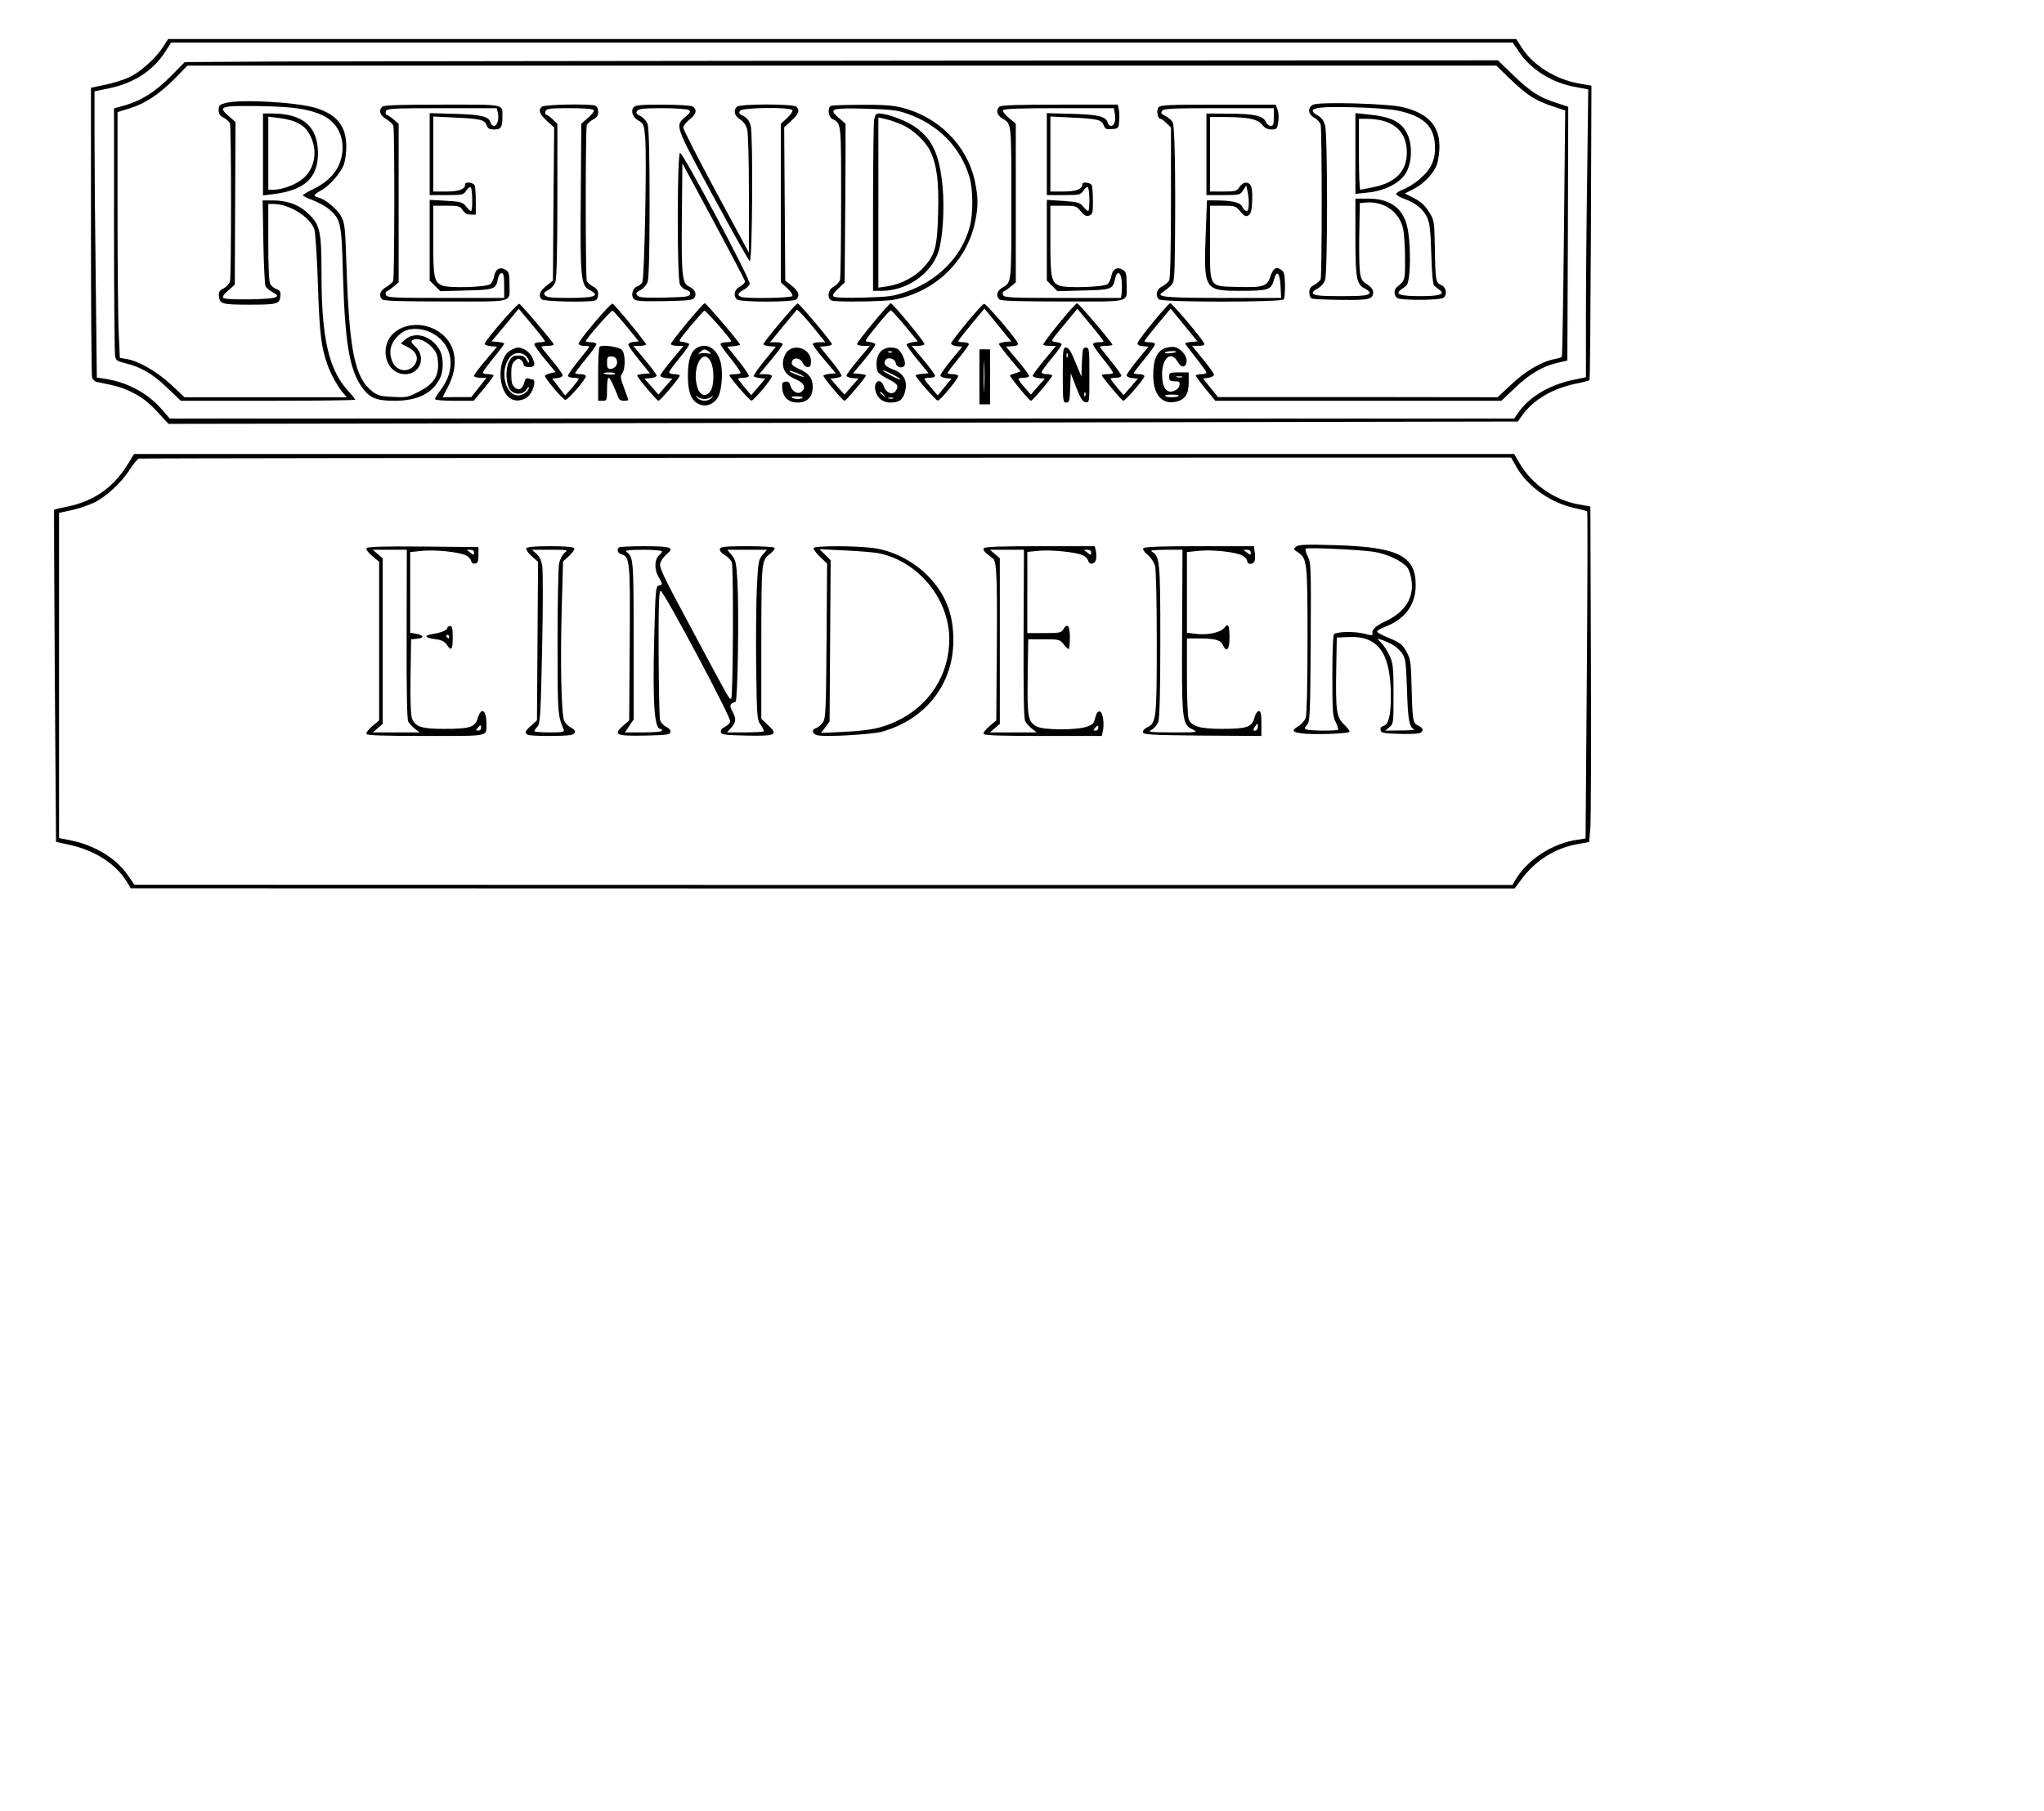 <?xml version="1.0" encoding="UTF-8" standalone="yes"?>
<svg version="1.0" xmlns="http://www.w3.org/2000/svg" width="304.8mm" height="270mm" viewBox="0 0 1152 1021" preserveAspectRatio="xMidYMid meet">
  <g transform="translate(0,1021) scale(0.1,-0.1)" fill="#000000" stroke="none">
    <path d="M917 9946 c-40 -63 -129 -143 -192 -172 -30 -14 -91 -33 -135 -42
l-80 -17 0 -805 c0 -443 3 -815 6 -828 4 -12 16 -24 28 -26 114 -22 150 -33
209 -64 47 -24 87 -56 131 -104 l63 -68 3804 6 3805 7 27 38 c62 85 168 148
298 175 41 8 76 18 79 20 3 3 6 378 8 833 l3 828 -70 12 c-133 24 -258 102
-322 201 l-32 50 -3801 0 -3801 0 -28 -44z m7648 -32 c68 -99 187 -172 318
-195 l70 -13 -6 -485 c-4 -267 -7 -633 -7 -812 l0 -326 -62 -13 c-134 -26
-250 -92 -313 -178 l-30 -42 -3790 0 -3791 0 -50 58 c-78 87 -192 148 -315
166 l-46 7 -6 541 c-4 298 -7 661 -7 807 l0 266 82 17 c142 30 248 99 318 208
l32 50 3782 0 3783 0 38 -56z"/>
    <path d="M1527 9863 l-488 -3 -82 -83 c-88 -87 -162 -134 -259 -162 l-58 -16
0 -683 c0 -376 3 -697 6 -713 5 -25 12 -30 57 -41 86 -20 157 -61 237 -139
l77 -73 492 0 c270 0 491 3 491 6 0 4 -18 26 -39 49 -110 119 -151 298 -151
657 0 242 -8 279 -71 340 -54 53 -120 78 -207 78 l-54 0 4 -232 c2 -128 8
-241 12 -251 5 -10 22 -25 38 -33 57 -29 29 -39 -122 -42 -87 -1 -147 1 -154
8 -6 6 2 20 28 42 l37 33 2 459 2 458 -39 34 c-61 53 -46 58 156 56 191 -3
271 -12 353 -43 94 -35 144 -118 132 -221 -11 -88 -65 -156 -161 -203 -31 -15
-58 -31 -61 -35 -3 -4 23 -17 56 -29 33 -13 75 -36 93 -52 65 -56 69 -76 77
-369 11 -378 36 -529 102 -626 46 -68 82 -84 192 -84 127 1 209 41 252 125 23
43 22 124 -3 165 -44 76 -136 103 -190 57 l-27 -24 39 -20 c49 -25 64 -61 41
-97 -34 -51 -104 -42 -128 16 -25 62 -7 116 54 162 41 31 120 28 179 -7 110
-64 128 -200 41 -314 -18 -24 -33 -48 -33 -53 0 -6 44 -10 109 -10 l109 0 56
67 c31 37 56 71 56 75 0 4 -13 8 -30 8 -16 0 -30 4 -30 9 0 5 27 42 60 83 33
40 60 76 60 80 0 4 -16 8 -35 10 l-36 3 77 92 76 92 74 -88 c41 -49 74 -92 74
-95 0 -3 -13 -6 -30 -6 -16 0 -30 -5 -30 -12 0 -6 27 -44 60 -84 l60 -72 -30
-7 c-16 -4 -30 -10 -30 -15 0 -14 102 -135 115 -135 15 0 115 115 115 133 0 7
-13 12 -30 12 -16 0 -30 3 -30 6 0 3 27 39 60 79 33 40 60 78 60 84 0 6 -13
11 -30 11 -16 0 -30 3 -30 6 0 12 143 175 151 172 5 -2 40 -41 79 -88 l69 -85
-30 -3 c-16 -2 -29 -9 -29 -15 0 -7 27 -46 61 -87 l61 -75 -36 -3 c-20 -2 -36
-6 -36 -9 0 -11 111 -143 120 -143 10 0 120 130 120 142 0 4 -13 8 -30 8 -16
0 -30 5 -30 11 0 5 27 42 60 82 33 39 57 74 53 78 -5 4 -21 9 -36 11 -28 3
-27 3 43 88 39 47 74 86 79 88 8 3 151 -161 151 -172 0 -3 -13 -6 -30 -6 -16
0 -30 -5 -30 -11 0 -6 27 -43 60 -84 32 -40 56 -75 53 -79 -4 -3 -19 -6 -35
-6 -15 0 -28 -3 -28 -6 0 -12 115 -144 124 -143 14 0 116 123 116 138 0 6 -16
11 -36 11 l-36 0 66 79 c36 43 66 84 66 90 0 6 -16 11 -35 11 l-36 0 72 88
c40 48 75 90 79 95 3 4 41 -36 84 -88 l77 -95 -35 0 c-20 0 -36 -5 -36 -11 0
-5 29 -45 65 -87 l65 -77 -35 -3 c-19 -2 -35 -7 -35 -11 0 -11 109 -141 119
-141 9 0 121 133 121 143 0 3 -16 7 -36 9 l-37 3 67 80 c36 43 63 82 58 86 -4
4 -20 9 -35 11 -28 3 -27 3 44 91 39 48 74 87 79 87 4 0 40 -39 80 -87 l72
-88 -31 -5 c-18 -3 -32 -9 -32 -13 -1 -5 27 -43 61 -85 l63 -77 -37 -3 c-20
-2 -36 -6 -36 -9 0 -11 115 -143 125 -142 13 0 115 123 115 138 0 6 -13 11
-30 11 -16 0 -30 3 -30 7 0 3 27 39 60 79 33 40 60 77 60 83 0 6 -13 11 -30
11 -16 0 -30 3 -30 6 0 3 33 46 74 95 l74 89 76 -93 75 -92 -35 -3 c-18 -2
-34 -7 -34 -12 0 -4 27 -41 61 -81 l61 -73 -28 -10 c-16 -5 -31 -10 -32 -12
-6 -4 109 -144 118 -144 10 0 120 131 120 142 0 4 -13 8 -30 8 -16 0 -30 5
-30 11 0 5 27 42 60 82 33 39 57 74 53 78 -5 4 -20 9 -36 11 -27 3 -27 4 49
95 l76 92 74 -89 c41 -49 74 -92 74 -95 0 -3 -13 -5 -30 -5 -16 0 -30 -5 -30
-12 0 -6 27 -44 59 -84 33 -40 57 -75 54 -78 -4 -3 -19 -6 -35 -6 -15 0 -28
-3 -28 -6 0 -9 113 -144 121 -144 12 0 119 124 119 138 0 7 -13 12 -30 12 -16
0 -30 3 -30 6 0 3 27 39 60 79 33 40 60 78 60 84 0 6 -13 11 -30 11 -16 0 -30
3 -30 6 0 3 33 46 74 95 l74 89 76 -93 75 -92 -35 -3 c-18 -2 -34 -6 -34 -9 0
-3 27 -39 60 -80 33 -42 60 -79 60 -84 0 -5 -13 -9 -30 -9 -16 0 -30 -4 -30
-8 0 -4 25 -38 55 -75 l55 -67 807 0 806 0 77 73 c81 78 157 123 243 142 l52
12 3 715 2 716 -67 22 c-97 31 -145 62 -244 157 l-86 83 -3214 -2 c-1768 -2
-3434 -4 -3702 -5z m6988 -101 c92 -88 141 -120 239 -152 l69 -23 -7 -690 c-4
-380 -9 -694 -12 -698 -2 -4 -21 -10 -41 -14 -71 -13 -164 -67 -243 -142 l-78
-73 -788 1 -789 0 -42 52 -42 52 32 5 c20 4 31 11 29 19 -2 8 -30 47 -63 87
l-60 74 36 0 c28 0 36 4 32 14 -10 25 -180 226 -191 226 -13 -1 -180 -204
-184 -224 -2 -10 7 -16 29 -18 l32 -3 -62 -75 c-33 -41 -61 -80 -61 -87 0 -6
14 -13 32 -15 l31 -3 -40 -47 -40 -46 -37 43 c-20 24 -36 46 -36 49 0 3 14 6
30 6 17 0 30 5 30 12 0 6 -27 44 -60 84 -33 40 -60 75 -60 78 0 3 16 6 35 6
19 0 35 3 35 6 0 10 -190 234 -199 234 -13 0 -191 -218 -191 -233 0 -4 16 -7
36 -7 l36 0 -66 -80 c-36 -43 -66 -84 -66 -89 0 -5 15 -11 34 -13 l35 -3 -40
-45 -39 -45 -35 40 c-19 22 -35 43 -35 48 0 4 14 7 30 7 17 0 30 5 30 11 0 5
-29 45 -65 87 l-65 77 36 3 c26 2 34 7 30 17 -11 29 -180 226 -190 222 -16 -5
-186 -210 -186 -224 0 -6 14 -13 31 -15 l32 -3 -62 -75 c-33 -41 -61 -80 -61
-87 0 -6 14 -13 31 -15 l31 -3 -38 -47 -39 -48 -37 43 c-20 23 -37 45 -38 50
0 4 14 7 30 7 17 0 30 5 30 11 0 6 -30 47 -66 90 l-66 79 36 0 c20 0 36 5 36
10 0 14 -179 230 -190 230 -11 0 -190 -217 -190 -230 0 -5 16 -10 36 -10 l36
0 -66 -79 c-36 -43 -66 -84 -66 -89 0 -6 15 -12 34 -14 l34 -3 -40 -45 -39
-45 -40 45 -39 45 27 3 c16 2 31 7 35 11 4 4 -21 43 -57 86 l-65 80 36 3 c19
2 34 7 32 12 -7 20 -184 230 -193 229 -10 0 -187 -210 -193 -229 -2 -5 13 -10
33 -12 l37 -3 -65 -80 c-36 -44 -63 -83 -59 -87 4 -3 20 -8 36 -10 l29 -3 -40
-47 -40 -46 -37 43 c-20 24 -36 46 -36 49 0 3 14 6 30 6 17 0 30 5 30 11 0 6
-27 46 -61 88 l-61 76 36 3 c20 2 36 6 36 9 0 10 -190 233 -199 233 -11 0
-191 -217 -191 -230 0 -5 16 -10 36 -10 l36 0 -66 -79 c-36 -43 -66 -84 -66
-89 0 -6 15 -12 34 -14 l35 -3 -40 -45 -39 -45 -39 45 -40 45 35 3 c19 2 34 8
34 14 0 5 -30 46 -66 89 l-66 79 36 0 c20 0 36 4 36 8 0 11 -177 226 -189 230
-11 4 -191 -208 -191 -225 0 -8 13 -13 30 -13 17 0 30 -2 30 -5 0 -3 -27 -38
-60 -78 -33 -41 -60 -79 -60 -85 0 -7 14 -12 30 -12 17 0 30 -3 30 -7 -1 -5
-18 -27 -38 -51 l-38 -42 -36 47 -37 48 29 3 c17 2 30 9 30 16 0 7 -27 44 -60
84 -33 39 -60 73 -60 76 0 3 16 6 35 6 19 0 35 3 35 8 -1 10 -183 225 -195
229 -11 3 -195 -209 -195 -226 0 -5 16 -11 35 -13 l35 -3 -65 -77 c-36 -42
-65 -82 -65 -87 0 -6 16 -11 35 -11 l36 0 -43 -54 -43 -55 -81 0 -81 -1 34 66
c53 106 44 211 -23 277 -110 109 -305 74 -330 -59 -15 -82 35 -154 108 -154
84 0 120 96 58 155 -26 25 -28 30 -15 38 26 14 70 -2 105 -38 27 -28 34 -44
37 -87 6 -78 -24 -123 -107 -166 -61 -32 -70 -34 -146 -30 -69 3 -86 7 -116
30 -100 76 -131 228 -147 708 -7 215 -9 239 -29 278 -23 43 -88 98 -129 108
-32 8 -29 16 13 39 50 27 118 105 132 153 7 21 12 66 12 98 -1 113 -53 178
-171 215 -106 33 -430 51 -511 28 -33 -9 -38 -14 -38 -39 0 -22 7 -33 29 -44
16 -9 31 -23 35 -31 8 -21 8 -863 0 -893 -4 -12 -20 -30 -36 -38 -24 -13 -29
-20 -26 -47 4 -41 21 -45 173 -45 153 0 169 4 173 46 3 26 -1 34 -22 42 -14 5
-30 18 -35 29 -7 12 -11 102 -11 235 l0 216 28 0 c91 0 208 -73 232 -144 6
-19 15 -159 20 -312 9 -276 18 -351 55 -454 19 -53 60 -126 88 -157 l20 -23
-457 0 -458 0 -77 72 c-79 73 -182 133 -252 144 l-36 6 -6 132 c-4 72 -7 384
-7 692 l0 562 68 21 c87 26 169 81 257 170 l69 71 3691 0 3690 0 80 -78z"/>
    <path d="M7403 9620 c-34 -14 -31 -56 6 -74 16 -9 31 -26 35 -38 8 -30 8 -852
0 -873 -4 -8 -19 -22 -35 -31 -22 -11 -29 -22 -29 -43 0 -17 6 -31 15 -35 9
-3 83 -6 165 -7 159 -2 180 3 180 45 0 13 -13 29 -34 43 -30 19 -35 29 -41 75
-3 29 -5 127 -3 218 l3 165 37 3 c100 8 187 -54 207 -148 6 -28 11 -104 11
-170 0 -122 1 -120 -45 -158 -19 -16 -19 -46 0 -62 19 -15 243 -14 262 1 22
19 16 58 -12 71 -32 15 -34 22 -37 209 -3 153 -3 156 -33 204 -22 36 -45 57
-83 77 l-53 27 49 25 c59 30 115 90 133 142 7 22 13 66 13 99 -1 118 -66 187
-208 221 -83 20 -466 31 -503 14z m478 -34 c139 -30 200 -85 207 -187 6 -82
-16 -137 -79 -193 -27 -25 -70 -52 -94 -62 -25 -9 -45 -22 -45 -28 0 -6 22
-19 50 -29 61 -22 102 -56 125 -104 14 -30 19 -73 23 -206 3 -105 9 -172 16
-178 6 -5 20 -16 31 -24 33 -24 1 -35 -110 -35 -111 0 -143 11 -110 35 11 8
25 19 32 24 26 23 28 245 3 342 -27 99 -99 149 -217 149 l-73 0 0 -214 c0
-234 6 -268 51 -292 16 -8 29 -18 29 -23 0 -17 -32 -21 -160 -21 -128 0 -160
4 -160 21 0 5 13 15 29 23 16 9 34 29 40 47 15 43 15 819 0 872 -7 26 -20 44
-40 55 -71 41 -19 53 201 47 105 -2 214 -11 251 -19z"/>
    <path d="M7640 9345 l0 -228 68 7 c97 9 184 54 217 111 35 59 38 161 6 223
-34 67 -90 94 -223 107 l-68 7 0 -227z m155 184 c89 -24 135 -86 135 -179 0
-104 -61 -169 -186 -195 -38 -8 -72 -15 -76 -15 -5 0 -8 90 -8 200 l0 200 48
0 c26 0 65 -5 87 -11z"/>
    <path d="M2152 9608 c-21 -21 -13 -48 22 -69 19 -11 37 -28 41 -37 8 -21 7
-856 -1 -876 -3 -8 -21 -24 -40 -35 -35 -21 -43 -48 -22 -69 9 -9 102 -12 359
-12 395 0 359 -10 359 98 0 57 -3 69 -21 80 -31 20 -57 6 -65 -33 -3 -19 -13
-40 -22 -47 -21 -18 -233 -24 -271 -8 -46 19 -51 44 -51 255 l0 195 75 0 c68
0 76 -2 91 -25 11 -17 25 -25 45 -25 l29 0 0 74 c0 41 -3 81 -6 90 -6 17 -54
23 -54 7 0 -28 -34 -41 -106 -41 l-74 0 0 211 0 212 123 -6 c144 -7 166 -12
178 -43 7 -19 16 -24 43 -24 38 0 46 12 46 70 0 75 24 70 -339 70 -241 0 -330
-3 -339 -12z m652 -33 c9 -34 -3 -75 -21 -75 -8 0 -17 8 -20 19 -9 34 -52 45
-200 49 l-143 4 0 -231 0 -231 95 0 c90 0 95 1 111 25 9 14 20 22 25 19 11 -6
12 -134 2 -134 -4 0 -17 12 -28 26 -19 24 -29 27 -113 32 l-92 5 0 -227 0
-228 30 -30 30 -30 144 4 c158 3 170 8 180 63 4 21 13 35 21 35 12 0 15 -15
15 -70 l0 -70 -330 0 c-301 0 -331 2 -337 17 -4 10 -1 19 6 21 7 2 24 15 39
27 l27 23 0 447 0 447 -27 23 c-15 13 -32 25 -39 27 -7 2 -10 11 -6 21 6 15
35 17 316 17 l309 0 6 -25z"/>
    <path d="M3052 9608 c-21 -21 -13 -41 29 -80 l41 -37 -4 -432 -3 -431 -37 -30
c-39 -31 -47 -55 -26 -76 13 -13 271 -18 302 -6 10 4 16 18 16 35 0 21 -7 32
-29 43 -16 9 -31 23 -35 31 -8 22 -8 858 0 880 4 8 19 22 35 31 22 11 29 22
29 43 0 17 -6 31 -16 35 -31 12 -289 7 -302 -6z m293 -19 c4 -5 -10 -25 -32
-43 l-38 -34 -3 -405 c-4 -459 0 -507 49 -532 64 -33 32 -45 -121 -45 -90 0
-120 3 -129 14 -10 12 -7 18 17 30 17 9 35 29 41 47 7 22 11 173 11 461 l0
429 -23 23 c-13 13 -29 25 -37 28 -8 2 -11 11 -7 21 6 15 24 17 136 17 81 0
132 -4 136 -11z"/>
    <path d="M3570 9605 c-18 -22 -5 -58 29 -76 27 -16 30 -22 36 -95 10 -101 -4
-793 -16 -816 -5 -9 -18 -20 -29 -23 -25 -8 -37 -50 -20 -70 11 -13 40 -15
173 -13 140 3 161 5 171 21 13 21 0 47 -33 62 -37 17 -42 63 -39 387 l3 307
175 -325 c96 -179 176 -331 178 -339 2 -8 -11 -21 -27 -30 -33 -16 -41 -51
-19 -73 17 -17 319 -17 336 0 21 21 13 45 -25 76 l-38 30 -3 432 -3 432 41 38
c42 38 48 58 28 78 -17 17 -319 17 -336 0 -21 -21 -13 -53 18 -71 19 -12 33
-31 40 -55 6 -22 10 -171 10 -367 l0 -330 -185 343 c-102 189 -185 352 -185
362 0 10 16 31 35 46 39 29 45 58 16 74 -11 5 -85 10 -169 10 -120 0 -152 -3
-162 -15z m310 -15 c13 -9 10 -15 -17 -38 -60 -51 -63 -44 154 -445 109 -202
203 -368 208 -370 15 -3 19 716 5 765 -7 26 -20 43 -41 54 -25 12 -28 18 -18
30 14 18 284 21 294 3 4 -6 -9 -25 -29 -44 l-36 -33 0 -447 0 -447 36 -33 c20
-19 33 -38 29 -44 -7 -12 -261 -16 -289 -5 -24 9 -19 22 13 39 16 8 32 23 36
34 6 20 -371 731 -393 739 -17 5 -18 -705 -1 -742 6 -13 22 -27 36 -31 16 -4
23 -12 21 -23 -3 -15 -20 -17 -144 -20 -114 -2 -143 0 -153 12 -10 12 -7 17
17 30 17 9 35 29 41 47 7 21 11 168 11 444 0 276 -4 423 -11 444 -6 18 -24 38
-41 47 -24 12 -27 18 -17 30 9 11 41 14 143 14 72 0 138 -5 146 -10z"/>
    <path d="M4683 9613 c-21 -8 -16 -61 6 -73 53 -28 51 -9 51 -463 0 -232 -3
-432 -6 -445 -4 -12 -19 -29 -35 -38 -34 -17 -41 -67 -11 -79 25 -9 293 -6
350 5 230 43 410 215 457 436 19 87 18 141 0 229 -43 204 -205 367 -416 419
-47 12 -109 16 -225 15 -87 0 -165 -3 -171 -6z m427 -43 c176 -60 304 -190
354 -359 20 -67 21 -207 2 -277 -45 -171 -179 -307 -363 -371 -69 -24 -97 -27
-236 -31 -103 -3 -163 0 -169 6 -8 8 0 21 26 45 l36 34 2 269 c1 148 3 349 3
448 l0 178 -40 35 c-57 50 -41 55 155 50 137 -4 176 -8 230 -27z"/>
    <path d="M4926 9533 c-3 -21 -6 -246 -6 -500 l0 -463 48 0 c140 0 276 92 320
218 25 72 36 245 24 373 -18 180 -58 266 -156 334 -52 36 -157 75 -201 75 -18
0 -24 -7 -29 -37z m161 -28 c60 -27 131 -94 156 -148 37 -77 49 -172 44 -347
-5 -193 -16 -235 -82 -308 -49 -54 -130 -96 -207 -107 l-48 -7 0 480 0 480 43
-10 c23 -5 65 -20 94 -33z"/>
    <path d="M5632 9608 c-20 -20 -14 -47 16 -65 54 -33 52 -16 52 -478 0 -462 2
-445 -52 -478 -30 -18 -36 -45 -16 -65 9 -9 102 -12 359 -12 395 0 359 -10
359 98 0 57 -3 69 -21 80 -31 20 -57 6 -65 -33 -3 -19 -13 -40 -21 -47 -21
-17 -234 -24 -272 -9 -46 20 -51 45 -51 256 l0 195 73 0 c69 0 73 -1 98 -31
20 -24 30 -30 47 -25 20 7 22 14 22 81 0 40 -3 80 -6 89 -6 17 -54 23 -54 7 0
-28 -34 -41 -106 -41 l-74 0 0 211 0 212 123 -6 c144 -7 166 -12 178 -44 8
-21 15 -24 46 -21 37 3 38 4 41 47 2 25 1 55 -3 68 l-5 23 -328 0 c-242 0
-331 -3 -340 -12z m651 -37 c8 -37 -2 -71 -20 -71 -8 0 -17 8 -20 19 -9 34
-52 45 -200 49 l-143 4 0 -231 0 -231 95 0 c90 0 95 1 111 25 9 14 20 22 25
19 11 -6 12 -134 2 -134 -4 0 -16 11 -28 25 -18 23 -30 26 -112 32 l-93 6 0
-227 0 -228 30 -30 30 -30 144 4 c158 3 170 8 180 63 10 50 33 45 38 -7 2 -23
2 -55 0 -70 l-4 -28 -329 0 c-300 0 -330 2 -336 17 -4 10 -1 19 6 21 7 2 24
15 39 27 l27 23 0 447 0 447 -39 33 c-22 19 -36 37 -32 44 5 8 97 11 315 11
l309 0 5 -29z"/>
    <path d="M6530 9605 c-14 -16 -6 -65 11 -65 5 0 21 -11 34 -25 l25 -24 0 -421
c0 -270 -4 -428 -10 -441 -6 -10 -24 -26 -40 -34 -32 -16 -40 -51 -18 -73 17
-17 694 -17 704 0 5 7 7 44 7 82 -1 55 -5 73 -19 83 -29 22 -48 11 -63 -35
-18 -57 -39 -64 -184 -60 -165 4 -157 -9 -157 254 l0 204 72 0 c68 0 73 -1 99
-32 23 -28 31 -31 46 -22 14 9 19 26 21 83 3 76 -6 101 -38 101 -10 0 -25 -11
-34 -25 -15 -23 -23 -25 -91 -25 l-75 0 0 210 0 210 93 0 c125 -1 177 -12 202
-44 14 -18 30 -26 52 -26 30 0 32 3 38 43 4 23 2 54 -4 70 l-11 27 -324 0
c-274 0 -325 -2 -336 -15z m650 -55 c0 -41 -3 -50 -18 -50 -9 0 -22 10 -27 23
-15 34 -68 46 -207 46 l-128 1 0 -230 0 -230 95 0 c92 0 95 1 112 27 l18 27 6
-29 c12 -56 10 -115 -4 -115 -8 0 -19 11 -25 24 -11 25 -58 36 -152 36 l-47 0
-7 -187 c-12 -318 -9 -323 198 -323 153 0 171 6 186 60 16 61 34 45 38 -33 l3
-67 -328 0 c-330 0 -383 6 -339 33 11 7 30 22 43 34 23 22 23 26 26 270 3 378
-2 632 -13 653 -6 11 -24 27 -41 36 -25 12 -28 18 -18 30 9 12 64 14 320 14
l309 0 0 -50z"/>
    <path d="M1480 9339 l0 -231 56 7 c179 22 254 91 254 232 -1 150 -84 222 -257
223 l-53 0 0 -231z m180 185 c47 -20 70 -42 91 -89 37 -79 20 -174 -41 -228
-39 -36 -119 -67 -172 -67 l-28 0 0 206 0 206 58 -7 c31 -4 73 -13 92 -21z"/>
    <path d="M3378 8254 c-5 -4 -8 -74 -8 -156 l0 -148 25 0 c24 0 25 2 25 65 0
36 4 65 8 65 9 0 30 -44 52 -102 7 -21 16 -28 35 -28 14 0 25 2 25 5 0 2 -11
33 -24 68 -21 55 -22 66 -10 82 18 24 18 106 0 130 -14 19 -114 34 -128 19z
m97 -74 c8 -25 -10 -50 -36 -50 -15 0 -19 7 -19 35 0 30 3 35 24 35 16 0 27
-7 31 -20z m-9 -78 c-5 -8 -66 -4 -66 4 0 2 16 4 36 4 19 0 33 -4 30 -8z"/>
    <path d="M3927 8249 c-34 -20 -51 -70 -51 -154 -1 -95 19 -147 65 -165 39 -17
84 2 106 43 21 41 28 142 13 196 -20 76 -79 111 -133 80z m68 -22 c16 -13 15
-14 -14 -9 -17 2 -37 0 -44 -4 -7 -5 -4 -1 6 9 23 21 28 21 52 4z m10 -57 c18
-34 20 -118 4 -154 -22 -47 -61 -44 -78 6 -37 106 28 237 74 148z m-35 -210
c14 0 32 6 40 13 12 10 12 9 1 -5 -7 -10 -26 -18 -41 -18 -15 0 -34 8 -41 18
-11 14 -11 15 1 5 8 -7 26 -13 40 -13z"/>
    <path d="M6562 8245 c-43 -19 -62 -65 -62 -152 0 -107 48 -164 125 -149 53 11
75 42 75 108 l0 58 -55 0 c-52 0 -55 -1 -55 -25 0 -21 5 -25 31 -25 26 0 30
-3 27 -22 -2 -14 -14 -26 -32 -33 -42 -14 -66 19 -66 94 0 94 51 135 88 71 20
-36 46 -35 50 1 4 32 -32 75 -68 82 -14 3 -40 -1 -58 -8z m68 -19 c0 -2 -15
-6 -34 -8 -19 -2 -32 0 -30 4 5 8 64 12 64 4z m33 -143 c-7 -2 -21 -2 -30 0
-10 3 -4 5 12 5 17 0 24 -2 18 -5z m-20 -105 c-2 -5 -19 -8 -38 -8 -19 0 -36
3 -38 8 -3 4 14 7 38 7 24 0 41 -3 38 -7z"/>
    <path d="M2880 8237 c-81 -40 -81 -234 1 -277 35 -19 87 -4 109 33 21 33 27
77 11 77 -5 0 -16 3 -25 6 -10 4 -17 -2 -22 -20 -10 -40 -31 -52 -54 -31 -16
14 -20 31 -20 75 0 44 4 61 20 75 16 15 22 15 35 5 8 -7 15 -19 15 -26 0 -9
11 -14 30 -14 35 0 38 15 15 61 -15 27 -49 49 -78 49 -7 0 -23 -6 -37 -13z
m82 -34 c10 -9 18 -23 18 -32 0 -10 -5 -7 -13 9 -10 19 -20 25 -47 25 -30 0
-38 -5 -53 -35 -22 -43 -17 -132 9 -161 24 -26 69 -25 88 3 9 12 16 18 16 14
0 -20 -34 -46 -60 -46 -75 0 -107 140 -49 214 24 30 63 34 91 9z"/>
    <path d="M4441 8233 c-12 -10 -24 -35 -28 -55 -7 -50 15 -84 73 -108 46 -20
58 -46 30 -69 -20 -17 -54 2 -62 35 -5 18 -12 24 -28 22 -18 -3 -20 -9 -18
-38 5 -52 36 -80 88 -80 53 0 84 33 84 89 0 48 -21 76 -76 100 -33 15 -45 25
-42 38 5 30 46 28 60 -1 6 -14 19 -26 30 -26 14 0 18 8 18 34 0 63 -80 99
-129 59z m53 -128 c20 -8 36 -18 36 -20 0 -5 -70 22 -79 30 -8 9 6 5 43 -10z
m29 -137 c-6 -10 -45 -10 -60 0 -7 5 4 8 26 7 22 0 37 -3 34 -7z"/>
    <path d="M4962 8227 c-22 -23 -29 -76 -16 -112 4 -9 28 -27 55 -40 53 -28 62
-36 53 -58 -14 -38 -58 -29 -73 14 -18 53 -61 29 -47 -26 10 -40 42 -65 82
-65 51 0 72 15 84 60 16 60 -5 103 -63 125 -47 18 -61 33 -47 54 12 21 55 9
58 -16 5 -31 52 -33 52 -3 0 29 -26 76 -45 84 -34 13 -72 6 -93 -17z m65 -3
c-3 -3 -12 -4 -19 -1 -8 3 -5 6 6 6 11 1 17 -2 13 -5z m47 -152 c6 -11 -84 34
-98 48 -6 6 13 -1 41 -15 28 -13 54 -28 57 -33z m-93 -89 c13 -16 12 -17 -3
-4 -10 7 -18 15 -18 17 0 8 8 3 21 -13z m52 -20 c-7 -2 -19 -2 -25 0 -7 3 -2
5 12 5 14 0 19 -2 13 -5z"/>
    <path d="M5990 8095 c0 -147 1 -155 20 -155 17 0 19 8 22 83 l3 82 31 -80 c24
-62 36 -81 53 -83 21 -3 21 -1 21 152 0 148 -1 156 -20 156 -17 0 -19 -8 -22
-82 l-3 -82 -34 82 c-25 62 -38 82 -52 82 -18 0 -19 -10 -19 -155z m27 103
c-3 -8 -6 -5 -6 6 -1 11 2 17 5 13 3 -3 4 -12 1 -19z m100 -220 c-3 -8 -6 -5
-6 6 -1 11 2 17 5 13 3 -3 4 -12 1 -19z"/>
    <path d="M5520 8085 l0 -155 30 0 30 0 0 155 0 155 -30 0 -30 0 0 -155z m27
-67 c-1 -40 -3 -10 -3 67 0 77 1 110 3 73 2 -37 2 -100 0 -140z"/>
    <path d="M716 7590 c-80 -129 -188 -205 -336 -236 -41 -8 -76 -17 -78 -18 -1
-2 1 -424 4 -938 l7 -935 76 -17 c140 -30 261 -107 321 -205 l25 -40 3902 -1
3901 0 37 50 c79 107 191 178 317 200 l66 12 7 81 c3 45 5 471 3 946 l-3 865
-67 12 c-137 25 -263 113 -333 233 l-30 51 -3891 0 -3891 0 -37 -60z m7832
-13 c62 -110 195 -204 329 -232 36 -8 67 -16 70 -19 3 -3 2 -419 -2 -925 l-7
-919 -45 -7 c-143 -21 -282 -111 -351 -227 l-16 -28 -3886 0 -3885 1 -38 55
c-68 98 -190 170 -329 197 l-58 11 0 917 0 917 74 16 c41 9 97 29 126 43 67
33 156 116 200 187 19 30 42 57 50 60 8 2 1753 4 3877 5 l3861 1 30 -53z"/>
    <path d="M7306 7128 c-17 -14 -17 -15 9 -32 53 -35 55 -50 55 -494 0 -255 -4
-420 -10 -439 -6 -16 -24 -37 -40 -47 -41 -24 -38 -34 15 -41 55 -9 261 -3
271 8 4 4 -9 22 -28 40 -45 41 -50 76 -46 317 l3 175 68 3 c167 7 236 -91 237
-333 0 -109 -13 -161 -41 -168 -13 -4 -20 -12 -17 -24 3 -16 16 -18 98 -21 52
-2 105 0 118 3 29 7 28 29 -3 43 -31 14 -33 26 -38 212 -3 134 -6 161 -24 196
-27 51 -39 60 -110 89 -32 13 -59 28 -61 33 -1 5 17 17 42 26 116 44 176 125
176 237 0 166 -100 215 -460 225 -160 5 -198 3 -214 -8z m434 -29 c77 -11 166
-53 194 -91 11 -16 21 -50 24 -82 8 -97 -44 -172 -156 -223 -51 -24 -73 -47
-65 -69 2 -8 -13 -7 -49 3 -50 13 -145 12 -168 -2 -6 -4 -10 -89 -10 -233 0
-203 2 -232 19 -264 10 -21 16 -40 13 -43 -7 -7 -157 -6 -177 1 -14 6 -14 8 2
26 17 19 18 54 21 466 2 420 2 447 -16 483 -11 21 -16 41 -13 45 8 8 298 -5
381 -17z m102 -520 c20 -10 47 -33 60 -51 21 -31 23 -46 29 -208 5 -170 13
-212 41 -223 7 -3 -27 -6 -76 -6 l-88 -1 23 19 c24 19 24 23 24 188 0 151 -3
173 -22 215 -12 26 -33 59 -48 74 -25 25 -25 25 -3 18 13 -3 39 -15 60 -25z"/>
    <path d="M2064 7119 c-4 -7 9 -25 32 -44 l39 -33 0 -447 0 -447 -39 -33 c-22
-19 -36 -37 -32 -44 5 -8 102 -11 336 -11 365 0 340 -5 340 70 0 77 -29 96
-49 31 -15 -52 -43 -61 -188 -61 -128 0 -163 11 -182 57 -8 19 -11 96 -9 238
l3 210 33 3 c42 4 41 19 -3 28 l-35 6 0 228 0 227 68 7 c73 7 204 -6 245 -25
14 -6 28 -20 30 -31 4 -13 12 -18 24 -16 14 3 18 13 18 48 l0 45 -312 3 c-226
2 -314 -1 -319 -9z m226 -483 c-1 -318 2 -481 9 -495 6 -11 23 -29 37 -40 l27
-21 -132 0 -132 0 28 24 28 24 0 467 0 467 -28 24 -28 24 96 0 96 0 -1 -474z
m380 458 c0 -14 -3 -15 -17 -3 -10 7 -20 15 -22 16 -2 2 5 3 17 3 14 0 22 -6
22 -16z m40 -989 c0 -8 -7 -15 -16 -15 -14 0 -14 3 -4 15 7 8 14 15 16 15 2 0
4 -7 4 -15z"/>
    <path d="M2965 7119 c-4 -6 9 -26 29 -44 l37 -33 -3 -447 -3 -447 -32 -29
c-37 -32 -40 -44 -17 -53 20 -8 212 -8 242 0 29 8 28 28 -3 42 -14 7 -31 24
-37 39 -16 39 -22 337 -13 642 l7 255 35 32 c19 18 32 37 28 43 -4 7 -54 11
-135 11 -81 0 -131 -4 -135 -11z m216 -26 c-12 -10 -26 -36 -31 -58 -5 -22 -9
-222 -9 -445 0 -404 1 -414 34 -492 6 -16 -1 -18 -79 -18 -47 0 -86 3 -86 7 0
3 8 15 18 26 15 17 18 60 26 437 5 231 5 440 1 466 -4 31 -15 54 -32 70 l-26
24 103 0 c99 0 102 -1 81 -17z"/>
    <path d="M3487 7123 c-13 -13 -7 -32 13 -38 49 -16 51 -33 48 -501 l-3 -436
-33 -29 c-59 -52 -43 -60 120 -57 124 3 143 5 146 20 2 10 -8 22 -25 30 -15 7
-30 24 -34 38 -4 14 -7 184 -8 378 -1 279 2 353 12 350 20 -7 399 -717 392
-737 -3 -10 -17 -23 -31 -30 -16 -7 -24 -18 -22 -29 3 -15 20 -17 146 -20 165
-3 179 4 118 61 l-36 34 0 434 c1 464 0 458 53 499 15 12 25 26 22 31 -4 5
-73 9 -155 9 -120 0 -149 -3 -153 -14 -4 -10 6 -23 27 -36 19 -11 36 -30 40
-43 10 -39 7 -767 -4 -767 -13 0 -1 -21 -220 388 -172 320 -188 355 -179 380
6 15 22 36 36 48 46 36 24 44 -126 44 -76 0 -141 -3 -144 -7z m243 -22 c0 -5
-7 -14 -15 -21 -27 -22 -30 -78 -6 -120 26 -46 26 -46 3 -52 -18 -5 -19 -26
-26 -301 -9 -366 1 -507 35 -507 5 0 9 -4 9 -10 0 -6 -42 -10 -105 -10 l-104
0 24 36 25 37 0 444 c0 455 -1 471 -39 500 -13 10 5 12 92 13 59 0 107 -4 107
-9z m567 -20 c-23 -28 -25 -40 -32 -183 -4 -84 -6 -287 -4 -450 4 -287 5 -297
26 -326 12 -16 19 -32 16 -36 -4 -3 -51 -6 -106 -6 l-100 0 20 23 c31 34 33
52 12 92 -21 38 -18 46 16 58 12 4 20 522 10 685 -6 100 -10 116 -32 142 l-25
30 112 0 112 0 -25 -29z"/>
    <path d="M4585 7120 c-3 -5 12 -27 35 -49 l41 -39 -3 -434 c-3 -391 -5 -437
-20 -460 -10 -15 -27 -29 -38 -33 -28 -9 -25 -33 6 -41 43 -11 304 4 364 20
245 68 401 266 403 511 1 154 -45 269 -148 372 -81 81 -196 139 -305 153 -99
13 -327 13 -335 0z m374 -31 c221 -49 391 -260 391 -484 0 -198 -111 -372
-292 -459 -92 -43 -150 -55 -306 -63 l-125 -6 24 32 24 33 3 454 3 455 -31 31
-32 31 148 -7 c82 -4 169 -11 193 -17z"/>
    <path d="M5544 7118 c-4 -6 3 -19 17 -30 13 -10 29 -22 36 -28 20 -17 24 -107
21 -514 l-3 -398 -39 -33 c-22 -19 -36 -37 -32 -44 5 -8 102 -11 336 -11 l330
0 5 23 c11 44 1 112 -16 115 -12 2 -19 -8 -26 -35 -7 -32 -15 -40 -48 -51 -59
-20 -243 -19 -281 1 -50 26 -55 51 -52 282 l3 210 88 0 c85 0 90 -1 111 -27
12 -16 25 -28 29 -28 4 0 7 29 7 65 0 69 -13 84 -38 45 -11 -18 -23 -20 -107
-20 l-95 0 0 229 0 229 63 6 c70 7 210 -7 249 -25 15 -6 29 -20 31 -31 8 -27
41 -19 45 11 2 12 1 34 -2 47 l-6 24 -310 0 c-224 0 -311 -3 -316 -12z m225
-481 c-1 -339 1 -479 9 -494 7 -12 24 -31 38 -42 l27 -21 -132 0 -132 0 28 24
28 24 0 467 0 467 -28 24 -28 24 96 0 96 0 -2 -473z m381 457 c0 -14 -3 -15
-17 -3 -10 7 -20 15 -22 16 -2 2 5 3 17 3 14 0 22 -6 22 -16z m40 -989 c0 -8
-7 -15 -15 -15 -13 0 -14 3 -3 15 16 18 18 18 18 0z"/>
    <path d="M6444 7118 c-4 -6 6 -22 25 -37 17 -14 36 -42 41 -61 6 -20 10 -200
10 -433 0 -432 -3 -455 -55 -479 -15 -7 -24 -18 -23 -27 3 -14 43 -16 336 -19
l332 -2 0 70 c0 55 -3 70 -15 70 -8 0 -19 -16 -25 -39 -14 -51 -42 -61 -182
-61 -124 0 -172 14 -188 55 -6 15 -10 123 -10 241 l0 214 64 0 c92 0 126 -9
138 -36 21 -46 38 -29 38 39 0 73 -7 87 -30 56 -20 -26 -97 -42 -162 -33 l-48
6 0 228 0 227 68 7 c81 8 217 -8 249 -29 13 -9 23 -22 23 -30 0 -21 37 -19 42
3 3 10 3 32 0 50 l-4 32 -309 0 c-221 0 -310 -3 -315 -12z m219 -455 c-3 -512
-1 -537 57 -565 35 -18 35 -18 -110 -18 -132 1 -143 2 -119 15 15 8 32 29 38
46 7 22 11 172 11 456 0 447 -3 476 -47 502 -14 8 5 10 77 11 l95 0 -2 -447z
m387 431 c0 -14 -3 -15 -17 -3 -10 7 -20 15 -22 16 -2 2 5 3 17 3 14 0 22 -6
22 -16z m40 -984 c0 -11 -7 -20 -15 -20 -13 0 -13 3 -3 20 7 11 14 20 15 20 2
0 3 -9 3 -20z"/>
    <path d="M2520 6670 c0 -13 -33 -27 -82 -35 -53 -8 -47 -21 12 -29 38 -5 54
-13 66 -31 26 -39 34 -30 34 40 0 51 -3 65 -15 65 -8 0 -15 -5 -15 -10z m10
-50 c0 -5 -2 -10 -4 -10 -3 0 -8 5 -11 10 -3 6 -1 10 4 10 6 0 11 -4 11 -10z"/>
  </g>
</svg>